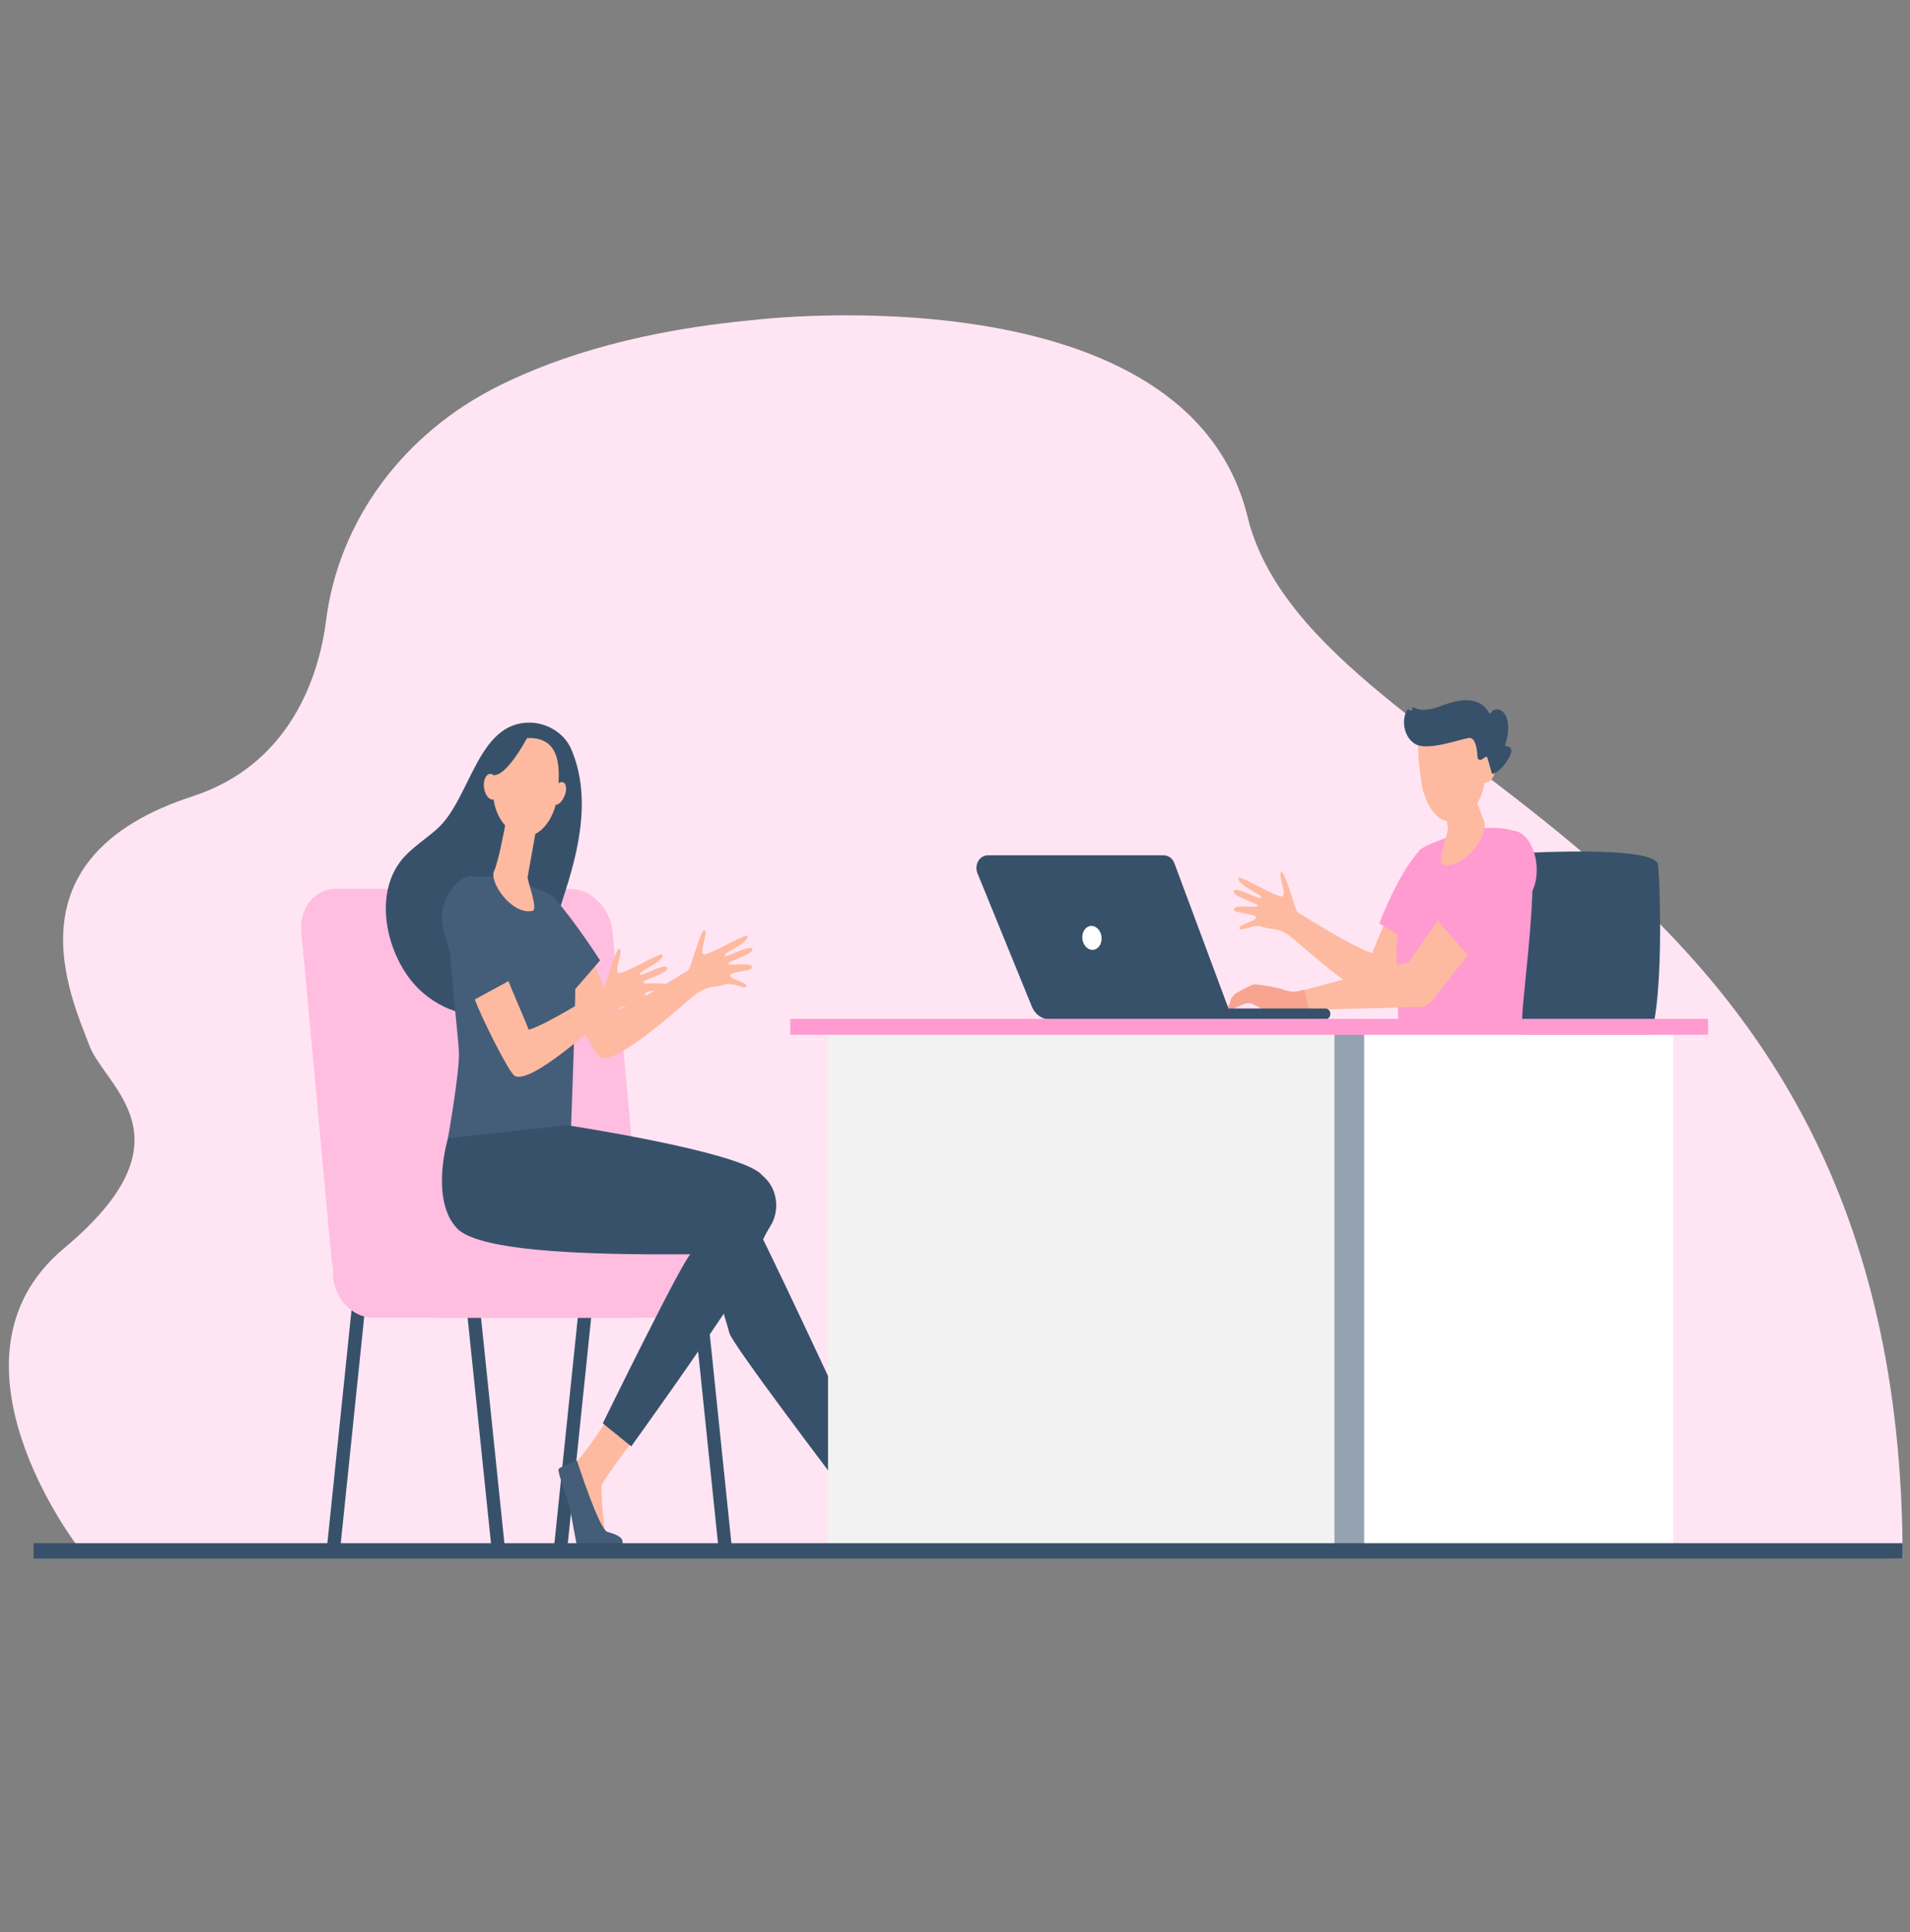 <svg width="89" height="90" viewBox="0 0 89 90" fill="none" xmlns="http://www.w3.org/2000/svg">
<rect x="0" y="0" width="89" height="90" fill="#808080" stroke="none"/>
<g id="Frame" clip-path="url(#clip0_764_700)">
<g id="Group">
<g id="Layer 1">
<path id="Vector" d="M88.656 72.601C88.656 39.204 61.627 36.629 58.184 24.295C54.742 11.96 58.184 72.123 58.184 72.123L88.656 72.601Z" fill="#FFE5F3"/>
<path id="Vector_2" d="M58.185 24.294C58.18 24.271 58.173 24.248 58.167 24.224C55.481 12.468 35.216 14.896 35.216 14.896C30.013 15.371 26.149 16.535 23.284 17.953C18.759 20.192 15.777 24.291 15.195 28.899C14.855 31.597 13.462 35.634 8.976 37.093C0.24 39.936 3.306 46.426 4.163 48.699C4.909 50.68 9.124 53.022 2.985 58.146C-3.154 63.27 3.628 72.044 3.628 72.044L58.185 72.122V24.294Z" fill="#FFE5F3"/>
<path id="Vector_3" d="M57.752 43.251C57.696 43.071 58.486 42.928 58.528 42.746C58.571 42.564 57.532 42.546 57.496 42.385C57.428 42.09 58.634 42.328 58.611 42.19C58.588 42.052 57.355 41.738 57.489 41.502C57.623 41.267 58.737 41.975 58.771 41.815C58.805 41.654 57.682 41.259 57.703 40.907C57.714 40.718 59.546 41.852 59.759 41.751C59.972 41.65 59.534 40.763 59.703 40.633C59.873 40.504 60.354 42.434 60.471 42.499C60.588 42.564 63.062 44.145 63.942 44.398C64.05 44.071 64.826 42.334 64.921 42.024C65.415 42.417 65.989 42.505 66.499 42.863C66.125 43.892 64.846 46.422 64.587 46.551C63.801 46.942 60.773 44.133 60.168 43.652C59.563 43.171 59.215 43.325 58.805 43.172C58.396 43.019 57.808 43.431 57.752 43.251Z" fill="#FDBAA0"/>
<path id="Vector_4" d="M71.676 56.86L71.398 56.601C72.419 55.275 72.979 52.749 73.021 49.296C73.036 47.653 72.95 46.012 72.765 44.382L73.126 44.326C73.313 45.974 73.399 47.635 73.383 49.296C73.365 50.863 73.241 52.255 73.016 53.432C72.732 54.922 72.281 56.075 71.676 56.86Z" fill="#13375B"/>
<path id="Vector_5" d="M70.42 39.76C70.591 39.76 77.147 39.336 77.259 40.281C77.371 41.226 77.6 48.606 76.464 48.858C75.328 49.109 69.818 47.975 69.818 47.975L70.42 39.76Z" fill="#38516B"/>
<path id="Vector_6" d="M66.028 44.065C66.028 44.065 67.702 42.719 68.208 41.755C68.715 40.79 67.864 41.419 66.993 41.165C66.665 41.069 66.748 38.947 66.126 39.637C65.105 40.768 64.272 43.016 64.272 43.016L66.028 44.065Z" fill="#FF9BD0"/>
<path id="Vector_7" d="M68.531 38.663C68.531 38.663 70.296 38.278 71.1 39.02C71.904 39.763 70.927 46.344 70.929 47.436C70.931 48.528 71.482 51.61 71.482 51.61C71.482 51.61 66.132 52.641 65.282 51.002C65.282 51.002 65.039 44.76 65.076 43.976C65.113 43.191 65.905 39.98 66.124 39.637C66.344 39.294 68.531 38.663 68.531 38.663Z" fill="#FF9BD0"/>
<path id="Vector_8" d="M67.271 37.472C67.347 37.889 67.42 38.295 67.474 38.594C67.502 38.748 66.914 40.22 67.231 40.28C68.302 40.483 69.367 38.843 69.164 38.295L68.775 37.237L67.271 37.472Z" fill="#FDBAA0"/>
<path id="Vector_9" d="M67.461 33.366C67.461 33.366 68.217 33.27 68.692 33.944C69.166 34.619 69.677 36.702 68.499 37.834C67.321 38.967 66.391 37.714 66.219 36.354C66.046 34.995 65.745 33.317 67.461 33.366Z" fill="#FDBAA0"/>
<path id="Vector_10" d="M60.705 46.136L65.65 44.814C65.65 44.814 67.399 42.231 69.083 40.008C69.601 40.547 69.9 41.392 70.421 41.928L66.716 46.631C66.649 46.715 66.568 46.782 66.476 46.83C66.385 46.877 66.286 46.903 66.185 46.906L60.921 47.044L60.705 46.136Z" fill="#FDBAA0"/>
<path id="Vector_11" d="M68.523 44.638C68.523 44.638 70.874 42.509 71.38 41.545C71.886 40.581 71.511 38.966 70.642 38.712C69.773 38.458 66.938 42.822 66.938 42.822L68.523 44.638Z" fill="#FF9BD0"/>
<path id="Vector_12" d="M57.342 46.685C57.29 46.597 57.42 46.448 57.518 46.336C57.626 46.212 58.281 45.901 58.391 45.863C58.501 45.826 59.456 45.974 59.822 46.105C60.187 46.237 60.427 46.182 60.427 46.182C60.523 46.161 60.667 46.132 60.779 46.105L61.007 47.042C60.15 47.03 59.254 47.101 59.173 47.098C58.916 47.091 58.444 46.794 58.334 46.751C58.224 46.708 58.003 46.742 57.854 46.819C57.705 46.896 57.272 47.079 57.199 47.036C57.126 46.994 57.342 46.685 57.342 46.685Z" fill="#F7A491"/>
<path id="Vector_13" d="M68.868 35.72C68.8 36.07 68.927 36.397 69.151 36.449C69.375 36.502 69.61 36.261 69.677 35.91C69.744 35.558 69.618 35.233 69.394 35.18C69.171 35.127 68.934 35.37 68.868 35.72Z" fill="#FDBAA0"/>
<path id="Vector_14" d="M62.117 66.633C62.117 66.633 63.741 68.775 63.752 68.962C63.763 69.148 63.687 71.183 63.494 71.369C63.301 71.555 62.734 71.688 62.916 71.897C63.055 72.056 64.115 72.022 64.817 71.979C65.022 71.967 65.28 70.168 65.361 69.901C65.479 69.516 65.766 68.65 65.659 68.382C65.607 68.252 65.356 67.983 65.004 67.733C64.633 67.47 63.215 65.299 63.215 65.299L62.117 66.633Z" fill="#F48C7F"/>
<path id="Vector_15" d="M64.982 67.721C64.982 67.721 63.892 71.099 63.465 71.262C63.352 71.305 62.807 71.416 62.705 71.68C62.674 71.759 62.705 72.026 62.705 72.026H64.978C64.978 72.026 65.265 70.538 65.379 69.884C65.379 69.884 65.98 68.287 65.914 68.141C65.847 67.996 64.982 67.721 64.982 67.721Z" fill="#466EB6"/>
<path id="Vector_16" d="M52.39 67.662C52.39 67.662 51.064 69.717 51.181 70.367C51.243 70.714 51.522 71.17 51.362 71.498C51.202 71.825 51.02 71.907 51.02 71.907L46.883 71.98C46.658 71.984 46.807 71.826 46.987 71.678C47.285 71.438 47.525 71.279 48.475 70.775C48.537 70.742 48.762 70.585 48.844 70.53C49.05 70.391 49.257 70.174 49.434 69.956C49.731 69.593 51.037 66.634 51.037 66.634L52.39 67.662Z" fill="#F7A491"/>
<path id="Vector_17" d="M48.844 70.528C49.938 70.837 50.747 70.627 51.199 70.427C51.316 70.79 51.471 71.245 51.388 71.508C51.288 71.83 51.145 71.902 51.019 71.906C50.02 71.935 47.358 71.974 46.596 71.983C46.573 71.984 46.549 71.977 46.529 71.963C46.509 71.949 46.493 71.929 46.483 71.906C46.472 71.882 46.469 71.855 46.472 71.829C46.475 71.803 46.485 71.778 46.5 71.758C46.689 71.513 48.763 70.583 48.844 70.528Z" fill="#466EB6"/>
<path id="Vector_18" d="M57.188 54.989C57.188 54.989 58.83 57.051 59.249 57.379C59.668 57.706 63.687 65.848 63.687 65.848L62.255 66.999C62.255 66.999 58.663 62.071 56.976 59.435C55.55 57.206 56.075 57.347 55.236 55.99C55.012 55.63 54.914 55.191 54.96 54.756C55.007 54.321 55.194 53.92 55.488 53.628C55.564 53.552 55.646 53.474 55.735 53.392C56.977 52.253 65.488 50.972 65.488 50.972L70.931 51.558C70.931 51.558 66.484 54.989 66.318 55.081C66.151 55.174 60.176 56.132 60.051 56.132C59.927 56.132 57.188 54.989 57.188 54.989Z" fill="#EAB054"/>
<path id="Vector_19" d="M71.483 51.61C71.483 51.61 72.417 54.693 71.016 56.13C69.616 57.567 61.297 57.409 58.556 57.409C58.556 57.409 57.436 60.788 57.311 61.336C57.187 61.884 51.751 68.961 51.751 68.961L50.258 67.911C50.258 67.911 56.109 55.4 56.566 54.852C57.022 54.304 63.536 52.112 65.156 51.61C66.775 51.108 71.483 51.61 71.483 51.61Z" fill="#F7CC7F"/>
<path id="Vector_20" d="M46.032 39.842H54.226C54.332 39.842 54.435 39.876 54.523 39.941C54.611 40.006 54.68 40.099 54.721 40.207L57.244 46.978H61.762C61.822 46.978 61.88 47.004 61.923 47.051C61.966 47.098 61.99 47.163 61.99 47.23C61.99 47.263 61.984 47.296 61.973 47.326C61.961 47.357 61.944 47.385 61.923 47.408C61.902 47.431 61.877 47.45 61.849 47.462C61.821 47.475 61.791 47.481 61.762 47.481H48.904C48.731 47.482 48.562 47.427 48.417 47.323C48.272 47.22 48.157 47.072 48.085 46.898L45.544 40.67C45.508 40.581 45.493 40.482 45.5 40.384C45.507 40.286 45.536 40.191 45.584 40.109C45.633 40.026 45.699 39.959 45.777 39.912C45.855 39.865 45.943 39.841 46.032 39.842Z" fill="#38516B"/>
<path id="Vector_21" d="M50.443 43.785C50.498 44.089 50.74 44.292 50.982 44.239C51.224 44.186 51.375 43.896 51.32 43.592C51.264 43.288 51.023 43.084 50.781 43.137C50.539 43.191 50.388 43.481 50.443 43.785Z" fill="white"/>
<path id="Vector_22" d="M26.433 72.13H25.809L27.14 59.285H27.764L26.433 72.13Z" fill="#38516B"/>
<path id="Vector_23" d="M33.481 72.13H34.106L32.775 59.285H32.15L33.481 72.13Z" fill="#38516B"/>
<path id="Vector_24" d="M15.853 72.13H15.229L16.56 59.285H17.184L15.853 72.13Z" fill="#38516B"/>
<path id="Vector_25" d="M22.903 72.13H23.528L22.197 59.285H21.572L22.903 72.13Z" fill="#38516B"/>
<path id="Vector_26" d="M25.961 60.681H17.443C16.445 60.681 15.553 59.783 15.45 58.674L14.043 43.408C13.941 42.3 14.668 41.401 15.665 41.401H24.183C25.181 41.401 26.074 42.3 26.176 43.408L27.584 58.674C27.686 59.783 26.959 60.681 25.961 60.681Z" fill="#FFBDE0"/>
<path id="Vector_27" d="M28.325 60.681H19.808C18.81 60.681 17.918 59.783 17.816 58.674L16.408 43.408C16.306 42.3 17.033 41.401 18.031 41.401H26.548C27.547 41.401 28.439 42.3 28.541 43.408L29.949 58.674C30.051 59.783 29.325 60.681 28.325 60.681Z" fill="#FFBDE0"/>
<path id="Vector_28" d="M29.467 61.385H17.394C16.458 61.385 15.623 60.543 15.527 59.504C15.431 58.463 16.111 57.623 17.047 57.623H29.12C30.058 57.623 30.891 58.465 30.988 59.504C31.083 60.543 30.403 61.385 29.467 61.385Z" fill="#FFBDE0"/>
<path id="Vector_29" d="M32.481 61.385H20.41C19.473 61.385 18.639 60.543 18.542 59.504C18.446 58.463 19.127 57.623 20.063 57.623H32.136C33.074 57.623 33.907 58.465 34.004 59.504C34.098 60.543 33.417 61.385 32.481 61.385Z" fill="#FFBDE0"/>
<path id="Vector_30" d="M34.79 45.948C34.846 45.768 34.056 45.626 34.013 45.444C33.971 45.261 35.01 45.243 35.046 45.083C35.115 44.787 33.907 45.025 33.931 44.887C33.954 44.748 35.187 44.436 35.053 44.2C34.919 43.963 33.803 44.673 33.771 44.512C33.738 44.351 34.86 43.956 34.839 43.604C34.827 43.416 32.995 44.55 32.782 44.448C32.569 44.346 33.008 43.46 32.838 43.331C32.669 43.201 32.188 45.131 32.071 45.196C31.954 45.261 29.48 46.842 28.6 47.095C28.491 46.767 27.716 45.031 27.621 44.721C27.127 45.114 26.553 45.201 26.043 45.56C26.416 46.589 27.696 49.12 27.954 49.248C28.741 49.639 31.769 46.831 32.374 46.35C32.978 45.869 33.327 46.022 33.736 45.869C34.146 45.716 34.734 46.128 34.79 45.948Z" fill="#FDBAA0"/>
<path id="Vector_31" d="M27.104 37.756C27.141 36.775 27.01 35.807 26.615 34.894C26.275 34.108 25.435 33.66 24.667 33.66C22.231 33.657 21.921 37.231 20.37 38.609C19.896 39.031 19.368 39.374 18.917 39.829C17.261 41.506 18.007 44.611 19.527 46.082C20.583 47.102 22.241 47.683 23.542 46.884C24.221 46.468 24.736 45.776 25.104 45.017C25.625 43.941 25.961 42.699 26.331 41.552C26.725 40.331 27.055 39.059 27.104 37.756Z" fill="#38516B"/>
<path id="Vector_32" d="M26.192 46.783C26.192 46.783 24.372 44.712 23.904 43.812C23.436 42.912 24.223 43.498 25.027 43.261C25.331 43.171 25.254 41.19 25.83 41.835C26.774 42.891 27.961 44.738 27.961 44.738L26.192 46.783Z" fill="#445D78"/>
<path id="Vector_33" d="M23.606 40.925C23.606 40.925 21.974 40.568 21.228 41.259C20.481 41.95 21.387 48.096 21.386 49.114C21.385 50.133 20.875 53.011 20.875 53.011C20.875 53.011 25.824 53.973 26.61 52.444C26.61 52.444 26.834 46.617 26.8 45.885C26.767 45.152 26.033 42.156 25.83 41.834C25.628 41.513 23.606 40.925 23.606 40.925Z" fill="#445D78"/>
<path id="Vector_34" d="M23.595 38.121C23.595 38.121 23.587 38.175 23.572 38.267C23.497 38.71 23.212 40.178 23.02 40.58C22.787 41.067 23.818 42.623 24.808 42.433C25.103 42.377 24.558 41.004 24.585 40.858C24.635 40.58 24.703 40.2 24.772 39.811C24.811 39.591 24.851 39.369 24.889 39.159C24.994 38.565 25.081 38.08 25.081 38.08L23.595 38.121Z" fill="#FDBAA0"/>
<path id="Vector_35" d="M24.595 34.379C24.595 34.379 23.895 34.29 23.456 34.919C23.017 35.548 22.544 37.493 23.635 38.551C24.725 39.608 25.802 38.411 25.96 37.142C26.119 35.873 26.183 34.334 24.595 34.379Z" fill="#FDBAA0"/>
<path id="Vector_36" d="M26.285 37.122C26.155 37.403 25.938 37.558 25.797 37.469C25.656 37.381 25.652 37.084 25.78 36.802C25.909 36.52 26.128 36.366 26.268 36.455C26.409 36.543 26.416 36.843 26.285 37.122Z" fill="#FDBAA0"/>
<path id="Vector_37" d="M24.674 34.171C24.674 34.171 23.737 36.021 23.07 36.106C22.402 36.191 22.312 37.174 22.312 37.174C22.312 37.174 22.552 34.91 23.215 34.473C23.878 34.036 24.674 34.171 24.674 34.171Z" fill="#38516B"/>
<path id="Vector_38" d="M23.244 36.572C23.298 36.9 23.189 37.202 23 37.244C22.812 37.287 22.613 37.056 22.559 36.728C22.504 36.4 22.614 36.098 22.802 36.055C22.99 36.012 23.189 36.243 23.244 36.572Z" fill="#FDBAA0"/>
<path id="Vector_39" d="M29.54 67.035C29.54 67.035 28.038 69.034 28.028 69.209C28.018 69.383 28.087 71.282 28.266 71.456C28.445 71.629 28.97 71.753 28.801 71.949C28.674 72.097 27.692 72.065 27.042 72.026C26.852 72.014 26.615 70.333 26.539 70.086C26.43 69.727 26.165 68.919 26.264 68.668C26.312 68.547 26.544 68.296 26.87 68.062C27.213 67.816 28.524 65.788 28.524 65.788L29.54 67.035Z" fill="#FDBAA0"/>
<path id="Vector_40" d="M26.89 68.05C26.89 68.05 27.899 71.203 28.294 71.355C28.398 71.394 28.901 71.498 28.997 71.745C29.025 71.82 28.997 72.068 28.997 72.068H26.894C26.894 72.068 26.628 70.679 26.523 70.068C26.523 70.068 25.967 68.577 26.028 68.441C26.089 68.306 26.89 68.05 26.89 68.05Z" fill="#445D78"/>
<path id="Vector_41" d="M38.537 67.996C38.537 67.996 39.764 69.913 39.656 70.519C39.598 70.844 39.341 71.27 39.489 71.575C39.636 71.881 39.805 71.958 39.805 71.958L43.632 72.026C43.84 72.03 43.701 71.881 43.534 71.744C43.259 71.52 43.037 71.372 42.158 70.901C42.101 70.87 41.893 70.723 41.817 70.672C41.626 70.543 41.435 70.34 41.27 70.136C40.995 69.797 39.787 67.035 39.787 67.035L38.537 67.996Z" fill="#F7A491"/>
<path id="Vector_42" d="M41.818 70.671C40.806 70.959 40.058 70.763 39.639 70.576C39.531 70.915 39.388 71.34 39.465 71.585C39.558 71.885 39.691 71.953 39.807 71.957C40.732 71.984 43.193 72.02 43.898 72.03C43.92 72.031 43.942 72.024 43.961 72.011C43.979 71.998 43.994 71.979 44.004 71.957C44.013 71.935 44.016 71.911 44.014 71.886C44.011 71.862 44.002 71.839 43.988 71.821C43.812 71.59 41.893 70.722 41.818 70.671Z" fill="#F7CC7F"/>
<path id="Vector_43" d="M34.1 56.166C34.1 56.166 32.582 58.091 32.194 58.396C31.807 58.701 28.089 66.303 28.089 66.303L29.413 67.376C29.413 67.376 32.736 62.776 34.295 60.315C35.614 58.234 35.128 58.367 35.905 57.1C36.112 56.763 36.203 56.354 36.16 55.949C36.117 55.544 35.944 55.169 35.672 54.895C35.602 54.824 35.526 54.751 35.443 54.674C34.294 53.611 26.421 52.415 26.421 52.415L21.387 52.964C21.387 52.964 25.501 56.168 25.657 56.253C25.812 56.338 31.338 57.233 31.454 57.233C31.569 57.233 34.1 56.166 34.1 56.166Z" fill="#38516B"/>
<path id="Vector_44" d="M20.876 53.011C20.876 53.011 20.012 55.889 21.308 57.231C22.604 58.574 30.299 58.426 32.833 58.426C32.833 58.426 33.869 61.58 33.985 62.091C34.1 62.603 39.129 69.21 39.129 69.21L40.511 68.23C40.511 68.23 35.099 56.548 34.678 56.038C34.256 55.527 28.228 53.48 26.731 53.011C25.234 52.542 20.876 53.011 20.876 53.011Z" fill="#38516B"/>
<path id="Vector_45" d="M30.828 46.823C30.884 46.643 30.094 46.5 30.052 46.318C30.009 46.136 31.048 46.118 31.085 45.958C31.152 45.662 29.946 45.9 29.969 45.762C29.993 45.624 31.226 45.31 31.092 45.074C30.958 44.838 29.842 45.547 29.807 45.386C29.773 45.226 30.896 44.831 30.875 44.479C30.864 44.29 29.032 45.425 28.819 45.323C28.606 45.222 29.045 44.335 28.875 44.206C28.705 44.076 28.225 46.006 28.108 46.071C27.991 46.136 25.517 47.717 24.635 47.97C24.527 47.642 23.751 45.906 23.656 45.596C23.162 45.989 22.588 46.077 22.078 46.435C22.452 47.464 23.732 49.995 23.99 50.123C24.776 50.514 27.804 47.706 28.409 47.225C29.014 46.744 29.362 46.897 29.772 46.744C30.182 46.591 30.772 47.004 30.828 46.823Z" fill="#FDBAA0"/>
<path id="Vector_46" d="M21.844 46.71C21.844 46.71 20.772 44.073 20.609 43.049C20.447 42.025 21.238 40.74 22.067 40.823C22.897 40.906 24.138 45.46 24.138 45.46L21.844 46.71Z" fill="#445D78"/>
<path id="Vector_47" d="M38.584 72.048H63.586V47.83H38.584V72.048Z" fill="#F2F2F2"/>
<path id="Vector_48" d="M77.964 48.2H63.566V72.074H77.964V48.2Z" fill="white"/>
<g id="Vector_49" style="mix-blend-mode:multiply" opacity="0.5">
<path d="M62.182 72.073H63.566V48.2H62.182V72.073Z" fill="#38516B"/>
</g>
<path id="Vector_50" d="M36.825 48.2L79.592 48.2V47.461L36.825 47.461V48.2Z" fill="#FF9BD0"/>
<path id="Vector_51" d="M88.656 71.885H1.564V72.602H88.656V71.885Z" fill="#38516B"/>
<path id="Vector_52" d="M69.031 35.387L68.978 35.393C68.962 35.395 68.945 35.394 68.93 35.389C68.914 35.383 68.9 35.375 68.888 35.363C68.876 35.351 68.865 35.337 68.858 35.321C68.851 35.305 68.847 35.287 68.847 35.269C68.834 34.976 68.77 34.327 68.442 34.376C68.02 34.44 66.507 35.001 65.939 34.655C65.391 34.323 65.296 33.502 65.572 33.075C65.58 33.061 65.593 33.051 65.608 33.048C65.623 33.045 65.639 33.048 65.652 33.056L65.717 33.102C65.727 33.109 65.738 33.112 65.75 33.112C65.761 33.112 65.773 33.107 65.782 33.1C65.792 33.092 65.799 33.081 65.803 33.069C65.807 33.057 65.808 33.044 65.805 33.031C65.802 33.019 65.802 33.006 65.806 32.994C65.81 32.982 65.816 32.972 65.825 32.964C65.834 32.956 65.845 32.952 65.856 32.951C65.867 32.95 65.879 32.952 65.888 32.958C66.062 33.06 66.438 33.163 67.155 32.881C68.174 32.479 68.998 32.503 69.38 33.2C69.386 33.21 69.394 33.218 69.403 33.224C69.412 33.23 69.423 33.233 69.433 33.232C69.444 33.232 69.455 33.228 69.464 33.222C69.472 33.215 69.48 33.206 69.484 33.196C69.529 33.106 69.626 33.014 69.842 33.057C70.218 33.131 70.432 33.81 70.141 34.669C70.137 34.678 70.136 34.688 70.137 34.699C70.137 34.709 70.14 34.718 70.145 34.727C70.15 34.736 70.156 34.743 70.164 34.748C70.172 34.753 70.181 34.757 70.19 34.758C70.329 34.766 70.568 34.843 70.3 35.322C70.022 35.818 69.712 35.99 69.585 36.043C69.578 36.046 69.57 36.048 69.562 36.047C69.554 36.047 69.546 36.045 69.539 36.041C69.532 36.037 69.526 36.031 69.521 36.025C69.515 36.018 69.511 36.01 69.509 36.002L69.309 35.302C69.307 35.292 69.303 35.284 69.297 35.276C69.291 35.269 69.284 35.263 69.275 35.26C69.267 35.256 69.258 35.254 69.25 35.255C69.241 35.255 69.232 35.258 69.225 35.263L69.031 35.387Z" fill="#38516B"/>
</g>
</g>
</g>
<defs>
<clipPath id="clip0_764_700">
<rect width="88.242" height="88.622" fill="white" transform="translate(0.416 0.932)"/>
</clipPath>
</defs>
</svg>
